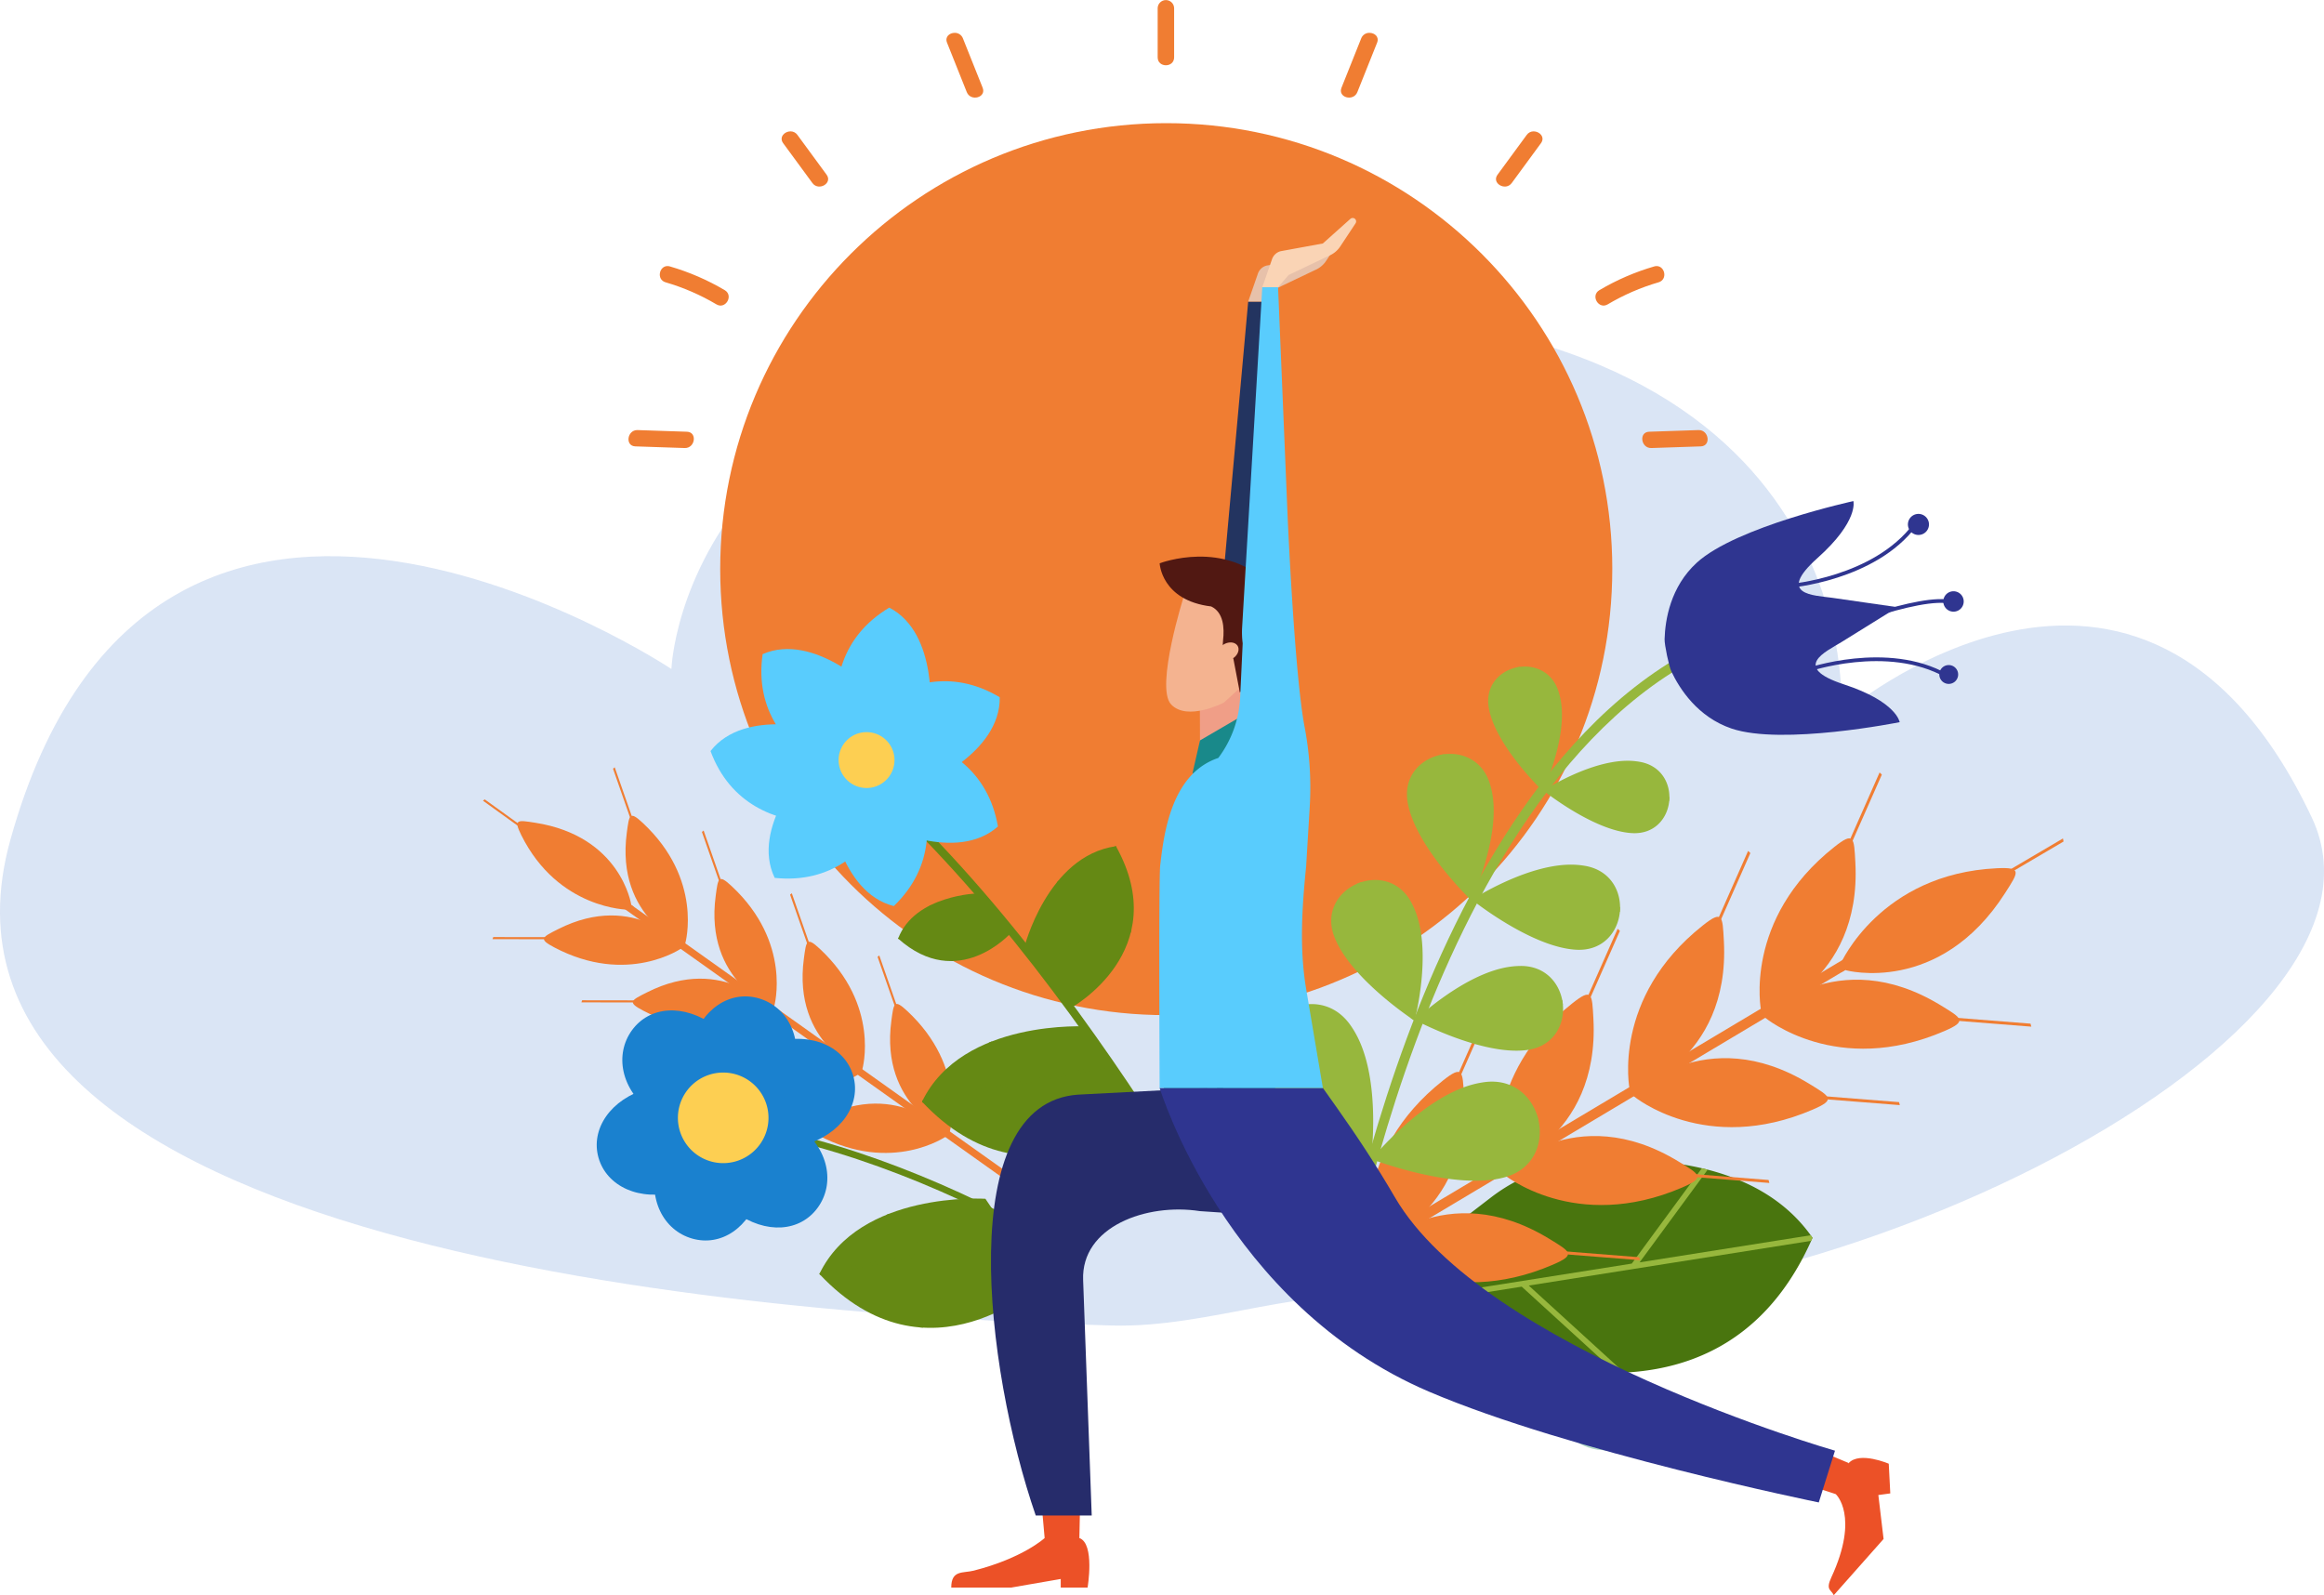 <svg id="Gruppe_155" data-name="Gruppe 155" xmlns="http://www.w3.org/2000/svg" xmlns:xlink="http://www.w3.org/1999/xlink" width="1015.486" height="697.11" viewBox="0 0 1015.486 697.11">
  <defs>
    <clipPath id="clip-path">
      <rect id="Rechteck_86" data-name="Rechteck 86" width="1015.486" height="697.11" fill="none"/>
    </clipPath>
    <clipPath id="clip-path-3">
      <rect id="Rechteck_52" data-name="Rechteck 52" width="1015.486" height="443.805" fill="none"/>
    </clipPath>
    <clipPath id="clip-path-4">
      <path id="Pfad_470" data-name="Pfad 470" d="M1335.02,1180.563l24.742,36.626s-49.718,46.921-97.289-3.762c14.673-30.481,55.642-32.958,68.578-32.958,2.512,0,3.969.094,3.969.094" transform="translate(-1262.472 -1180.469)" fill="none"/>
    </clipPath>
    <clipPath id="clip-path-5">
      <path id="Pfad_471" data-name="Pfad 471" d="M1090.692,316.2c0,107.639-87.259,194.9-194.9,194.9S700.9,423.842,700.9,316.2s87.259-194.9,194.9-194.9,194.9,87.259,194.9,194.9" transform="translate(-700.895 -121.304)" fill="none"/>
    </clipPath>
    <radialGradient id="radial-gradient" cx="0.5" cy="0.5" r="0.5" gradientTransform="translate(1 3.301) rotate(180)" gradientUnits="objectBoundingBox">
      <stop offset="0" stop-color="#ff4a6d"/>
      <stop offset="0.402" stop-color="#f95d57"/>
      <stop offset="0.674" stop-color="#f56a48"/>
      <stop offset="0.999" stop-color="#f07d32"/>
      <stop offset="1" stop-color="#f07d32"/>
    </radialGradient>
    <clipPath id="clip-path-6">
      <path id="Pfad_472" data-name="Pfad 472" d="M677.205,269.148a96.31,96.31,0,0,0-22.226,9.644c-3.993,2.362-7.615-3.853-3.63-6.211a104.149,104.149,0,0,1,23.944-10.368,3.83,3.83,0,0,1,1.076-.161c3.653,0,4.9,5.911.835,7.1" transform="translate(-649.621 -262.051)" fill="none"/>
    </clipPath>
    <radialGradient id="radial-gradient-2" cx="0.511" cy="0.452" r="0.642" gradientTransform="translate(4.704 60.81) rotate(180) scale(0.563 1)" xlink:href="#radial-gradient"/>
    <clipPath id="clip-path-7">
      <path id="Pfad_473" data-name="Pfad 473" d="M789.258,134.547l-12.764,17.4c-2.71,3.693-8.954.109-6.211-3.63l12.764-17.4a3.662,3.662,0,0,1,3.021-1.552c2.6,0,5.119,2.553,3.19,5.182" transform="translate(-769.602 -129.365)" fill="none"/>
    </clipPath>
    <radialGradient id="radial-gradient-3" cx="0.517" cy="0.459" r="0.425" gradientTransform="translate(-0.559 48.698) rotate(180) scale(1.111 1)" xlink:href="#radial-gradient"/>
    <clipPath id="clip-path-8">
      <path id="Pfad_474" data-name="Pfad 474" d="M947.722,36.661q-4.311,10.791-8.622,21.582c-1.7,4.246-8.656,2.394-6.936-1.912l8.622-21.582a3.765,3.765,0,0,1,3.611-2.4c2.227,0,4.366,1.707,3.325,4.314" transform="translate(-931.893 -32.347)" fill="none"/>
    </clipPath>
    <radialGradient id="radial-gradient-4" cx="0.519" cy="0.469" r="0.382" gradientTransform="translate(-13.48 45.302) rotate(180) scale(1.645 1)" xlink:href="#radial-gradient"/>
    <clipPath id="clip-path-9">
      <path id="Pfad_475" data-name="Pfad 475" d="M1575.474,262.211a104.152,104.152,0,0,1,23.944,10.369c3.981,2.355.367,8.576-3.63,6.211a96.307,96.307,0,0,0-22.226-9.644c-4.058-1.183-2.822-7.1.833-7.1a3.837,3.837,0,0,1,1.079.162" transform="translate(-1571.035 -262.049)" fill="none"/>
    </clipPath>
    <radialGradient id="radial-gradient-5" cx="0.489" cy="0.452" r="0.642" gradientTransform="translate(9.932 60.802) rotate(180) scale(0.564 1)" xlink:href="#radial-gradient"/>
    <clipPath id="clip-path-10">
      <path id="Pfad_476" data-name="Pfad 476" d="M1479.976,130.915l12.764,17.4c2.741,3.736-3.5,7.328-6.211,3.63l-12.763-17.4c-1.927-2.627.585-5.183,3.19-5.183a3.662,3.662,0,0,1,3.02,1.553" transform="translate(-1473.084 -129.362)" fill="none"/>
    </clipPath>
    <radialGradient id="radial-gradient-6" cx="0.483" cy="0.459" r="0.425" gradientTransform="translate(-2.11 48.688) rotate(180) scale(1.111 1)" xlink:href="#radial-gradient"/>
    <clipPath id="clip-path-11">
      <path id="Pfad_477" data-name="Pfad 477" d="M1609.359,423.584l21.564.722c4.631.155,3.6,7.28-.986,7.126l-21.565-.723c-4.581-.153-3.619-7.128.84-7.128l.146,0" transform="translate(-1605.369 -423.581)" fill="none"/>
    </clipPath>
    <radialGradient id="radial-gradient-7" cy="0.491" r="1.31" gradientTransform="translate(17.736 127.213) rotate(180) scale(0.252 1)" xlink:href="#radial-gradient"/>
    <clipPath id="clip-path-12">
      <path id="Pfad_478" data-name="Pfad 478" d="M632.565,430.709,611,431.432c-4.583.154-5.617-6.971-.986-7.126l21.565-.722.146,0c4.459,0,5.422,6.975.84,7.128" transform="translate(-607.011 -423.581)" fill="none"/>
    </clipPath>
    <radialGradient id="radial-gradient-8" cy="0.491" r="1.306" gradientTransform="translate(7.305 127.213) rotate(180) scale(0.252 1)" xlink:href="#radial-gradient"/>
    <clipPath id="clip-path-13">
      <path id="Pfad_479" data-name="Pfad 479" d="M1327.55,34.748l8.622,21.582c1.718,4.3-5.237,6.165-6.936,1.912l-8.621-21.582c-1.04-2.6,1.1-4.315,3.328-4.315a3.762,3.762,0,0,1,3.608,2.4" transform="translate(-1320.344 -32.345)" fill="none"/>
    </clipPath>
    <radialGradient id="radial-gradient-9" cx="0.481" cy="0.469" r="0.382" gradientTransform="translate(-19.681 45.29) rotate(180) scale(1.646 1)" xlink:href="#radial-gradient"/>
    <clipPath id="clip-path-14">
      <path id="Pfad_480" data-name="Pfad 480" d="M1139.574,3.476V25.054c0,4.628-7.193,4.636-7.193,0V3.476a3.6,3.6,0,0,1,7.193,0" transform="translate(-1132.381 -0.002)" fill="none"/>
    </clipPath>
    <radialGradient id="radial-gradient-10" cy="0.48" r="0.35" gradientTransform="translate(-217.455 46.962) rotate(180) scale(4.127 1)" xlink:href="#radial-gradient"/>
    <clipPath id="clip-path-16">
      <path id="Pfad_521" data-name="Pfad 521" d="M1233.951,1010.887l24.741,36.626s-49.718,46.921-97.289-3.762c14.671-30.479,55.638-32.958,68.577-32.958,2.513,0,3.97.094,3.97.094" transform="translate(-1161.404 -1010.793)" fill="none"/>
    </clipPath>
    <clipPath id="clip-path-18">
      <path id="Pfad_524" data-name="Pfad 524" d="M1192.683,904.019l-20.6-26.1s10.04-40.247,40.133-44.487c25.455,45.677-19.535,70.59-19.535,70.59" transform="translate(-1172.085 -833.429)" fill="none"/>
    </clipPath>
    <clipPath id="clip-path-20">
      <path id="Pfad_527" data-name="Pfad 527" d="M1342.472,897.2s-22.993,25.856-49.22,2.4c7.225-19.128,35.126-19.778,35.126-19.778Z" transform="translate(-1293.252 -879.828)" fill="none"/>
    </clipPath>
    <clipPath id="clip-path-22">
      <path id="Pfad_530" data-name="Pfad 530" d="M1037.392,1075.593l-25.177-36.328s16.637-52.569,56.912-55.716c30.007,62.7-31.736,92.044-31.736,92.044" transform="translate(-1012.216 -983.549)" fill="none"/>
    </clipPath>
    <clipPath id="clip-path-24">
      <path id="Pfad_549" data-name="Pfad 549" d="M781.262,667.55a30.975,30.975,0,0,1,.8,3.107c3.394,16.948-7.742,40.217-7.742,40.217S754.137,691.6,750.853,675.2q-.049-.246-.094-.493c-2.037-11.275,6.885-18.2,15.751-18.2a14.979,14.979,0,0,1,14.753,11.042" transform="translate(-750.466 -656.508)" fill="none"/>
    </clipPath>
    <clipPath id="clip-path-26">
      <path id="Pfad_551" data-name="Pfad 551" d="M683.485,749.357a30.9,30.9,0,0,1,3.184.38c19.2,3.279,16.368,32.092-3.084,31.18-.167-.008-.335-.018-.5-.028-16.69-1.1-38.449-18.57-38.449-18.57s19.961-13.028,36.828-13.027c.679,0,1.355.021,2.023.065" transform="translate(-644.634 -749.292)" fill="none"/>
    </clipPath>
    <clipPath id="clip-path-28">
      <path id="Pfad_553" data-name="Pfad 553" d="M853.885,755.475a36.545,36.545,0,0,1,.935,3.653c3.991,19.93-9.1,47.293-9.1,47.293s-23.729-22.664-27.591-41.951c-.039-.193-.075-.386-.111-.58-2.4-13.259,8.1-21.4,18.522-21.4,7.293,0,14.554,3.983,17.349,12.985" transform="translate(-817.669 -742.49)" fill="none"/>
    </clipPath>
    <clipPath id="clip-path-30">
      <path id="Pfad_555" data-name="Pfad 555" d="M738.9,851.675a36.59,36.59,0,0,1,3.745.447c22.573,3.857,19.248,37.739-3.627,36.666-.2-.01-.393-.02-.589-.033-19.627-1.294-45.214-21.837-45.214-21.837S716.69,851.6,736.523,851.6c.8,0,1.594.025,2.378.076" transform="translate(-693.216 -851.599)" fill="none"/>
    </clipPath>
    <clipPath id="clip-path-32">
      <path id="Pfad_557" data-name="Pfad 557" d="M922.672,876.6a36.338,36.338,0,0,1,1.592,3.419c7.6,18.853-.232,48.16-.232,48.16s-27.5-17.9-34.851-36.146c-.073-.183-.145-.366-.215-.55-5.352-14.045,6.229-24.784,17.848-24.785,6.084,0,12.178,2.944,15.857,9.9" transform="translate(-887.623 -866.702)" fill="none"/>
    </clipPath>
    <clipPath id="clip-path-34">
      <path id="Pfad_559" data-name="Pfad 559" d="M798.4,988.084q-.292.041-.585.076c-19.529,2.346-48.464-13.13-48.464-13.13s21.914-20.977,42.094-23.4a36.37,36.37,0,0,1,3.763-.251c.124,0,.247,0,.37,0,22.557,0,25.38,33.565,2.822,36.709" transform="translate(-749.348 -951.375)" fill="none"/>
    </clipPath>
    <clipPath id="clip-path-36">
      <path id="Pfad_561" data-name="Pfad 561" d="M975.507,998.165a42,42,0,0,1,2.313,3.687c11.4,20.506,6.624,55.193,6.624,55.193s-34.058-16.571-45.086-36.415q-.165-.3-.325-.6c-8.673-16.326,5.215-31.1,19.533-31.105,6.154,0,12.386,2.729,16.942,9.238" transform="translate(-936.348 -988.927)" fill="none"/>
    </clipPath>
    <clipPath id="clip-path-38">
      <path id="Pfad_563" data-name="Pfad 563" d="M830.335,1107.132q-.329.088-.659.171c-22.032,5.48-57.386-8.106-57.386-8.106s22.1-27.16,44.864-32.823a42.173,42.173,0,0,1,4.273-.826,24.762,24.762,0,0,1,3.477-.25c23.377,0,29.786,35.283,5.43,41.834" transform="translate(-772.29 -1065.298)" fill="none"/>
    </clipPath>
  </defs>
  <g id="Gruppe_154" data-name="Gruppe 154" clip-path="url(#clip-path)">
    <g id="Gruppe_81" data-name="Gruppe 81" transform="translate(0 0)">
      <g id="Gruppe_80" data-name="Gruppe 80" clip-path="url(#clip-path)">
        <g id="Gruppe_79" data-name="Gruppe 79" transform="translate(0 135.503)" opacity="0.2">
          <g id="Gruppe_78" data-name="Gruppe 78">
            <g id="Gruppe_77" data-name="Gruppe 77" clip-path="url(#clip-path-3)">
              <path id="Pfad_465" data-name="Pfad 465" d="M4.53,536.923C-45.4,716.268,330.5,744.917,485.941,749.147c43.1,1.169,86.258-18.885,129.329-11.815,157.646,25.873,442.745-109.006,394.867-210.208-74.52-157.518-205.616-44.862-205.616-44.862s14.366-171.641-234.139-176.73c-271.761-5.565-277,156.722-277,156.722S67.246,311.619,4.53,536.923" transform="translate(0 -305.392)" fill="#467bcc"/>
            </g>
          </g>
        </g>
        <path id="Pfad_466" data-name="Pfad 466" d="M599.7,1143.223c29.175-2.595,77.078-.859,100.615,33.22C649.69,1292.391,503.7,1201.9,503.7,1201.9l56.146-43.114a76.589,76.589,0,0,1,39.859-15.563" transform="translate(91.674 -635.514)" fill="#49750e"/>
        <path id="Pfad_467" data-name="Pfad 467" d="M678.969,1181.011c-.2.447-.4.883-.594,1.325l-123.4,19.542,50.239,45.837q-1.364.416-2.734.8l-50.582-46.15L503.7,1210l2.452-2.854,93.84-14.861,30.611-41.67q1.282.3,2.558.629l-29.751,40.5L678.17,1179.9c.266.369.539.728.8,1.1Z" transform="translate(113.023 -640.08)" fill="#97b73d"/>
        <path id="Pfad_468" data-name="Pfad 468" d="M1335.021,1180.563s-55.026-3.535-72.548,32.865c47.572,50.682,97.289,3.762,97.289,3.762Z" transform="translate(-904.442 -656.689)" fill="#658914"/>
      </g>
    </g>
    <g id="Gruppe_83" data-name="Gruppe 83" transform="translate(358.031 523.78)">
      <g id="Gruppe_82" data-name="Gruppe 82" clip-path="url(#clip-path-4)">
        <path id="Pfad_469" data-name="Pfad 469" d="M1335.329,1245.579l-1.3-.173,20.722-35.487-64.2,12.236-.226-1.189,45.544-8.68-16.832-17.109,1.611-.089,16.651,16.925,36.967-7.045,1.1,1.021-19.039,3.629Z" transform="translate(-1290.434 -1188.602)" fill="#658914"/>
      </g>
    </g>
    <g id="Gruppe_85" data-name="Gruppe 85" transform="translate(314.698 53.823)">
      <g id="Gruppe_84" data-name="Gruppe 84" clip-path="url(#clip-path-5)">
        <rect id="Rechteck_54" data-name="Rechteck 54" width="389.797" height="389.797" transform="translate(0 0)" fill="url(#radial-gradient)"/>
      </g>
    </g>
    <g id="Gruppe_87" data-name="Gruppe 87" transform="translate(697.133 116.273)">
      <g id="Gruppe_86" data-name="Gruppe 86" clip-path="url(#clip-path-6)">
        <rect id="Rechteck_55" data-name="Rechteck 55" width="33.906" height="19.103" transform="translate(-2.256 -0.001)" fill="url(#radial-gradient-2)"/>
      </g>
    </g>
    <g id="Gruppe_89" data-name="Gruppe 89" transform="translate(653.672 57.4)">
      <g id="Gruppe_88" data-name="Gruppe 88" clip-path="url(#clip-path-7)">
        <rect id="Rechteck_56" data-name="Rechteck 56" width="23.647" height="26.273" transform="translate(-2.062 0)" fill="url(#radial-gradient-3)"/>
      </g>
    </g>
    <g id="Gruppe_91" data-name="Gruppe 91" transform="translate(585.9 14.353)">
      <g id="Gruppe_90" data-name="Gruppe 90" clip-path="url(#clip-path-8)">
        <rect id="Rechteck_57" data-name="Rechteck 57" width="18.319" height="30.142" transform="translate(-1.449 0)" fill="url(#radial-gradient-4)"/>
      </g>
    </g>
    <g id="Gruppe_93" data-name="Gruppe 93" transform="translate(288.299 116.273)">
      <g id="Gruppe_92" data-name="Gruppe 92" clip-path="url(#clip-path-9)">
        <rect id="Rechteck_58" data-name="Rechteck 58" width="33.895" height="19.106" transform="translate(-1.531 0)" fill="url(#radial-gradient-5)"/>
      </g>
    </g>
    <g id="Gruppe_95" data-name="Gruppe 95" transform="translate(341.535 57.399)">
      <g id="Gruppe_94" data-name="Gruppe 94" clip-path="url(#clip-path-10)">
        <rect id="Rechteck_59" data-name="Rechteck 59" width="23.642" height="26.278" transform="translate(-1.246 0)" fill="url(#radial-gradient-6)"/>
      </g>
    </g>
    <g id="Gruppe_97" data-name="Gruppe 97" transform="translate(274.618 187.945)">
      <g id="Gruppe_96" data-name="Gruppe 96" clip-path="url(#clip-path-11)">
        <rect id="Rechteck_60" data-name="Rechteck 60" width="31.763" height="8.005" transform="translate(-1.578 0)" fill="url(#radial-gradient-7)"/>
      </g>
    </g>
    <g id="Gruppe_99" data-name="Gruppe 99" transform="translate(717.594 187.945)">
      <g id="Gruppe_98" data-name="Gruppe 98" clip-path="url(#clip-path-12)">
        <rect id="Rechteck_61" data-name="Rechteck 61" width="31.764" height="8.005" transform="translate(-1.627 0)" fill="url(#radial-gradient-8)"/>
      </g>
    </g>
    <g id="Gruppe_101" data-name="Gruppe 101" transform="translate(413.544 14.352)">
      <g id="Gruppe_100" data-name="Gruppe 100" clip-path="url(#clip-path-13)">
        <rect id="Rechteck_62" data-name="Rechteck 62" width="18.315" height="30.15" transform="translate(-0.77 0)" fill="url(#radial-gradient-9)"/>
      </g>
    </g>
    <g id="Gruppe_103" data-name="Gruppe 103" transform="translate(505.85 0.001)">
      <g id="Gruppe_102" data-name="Gruppe 102" clip-path="url(#clip-path-14)">
        <rect id="Rechteck_63" data-name="Rechteck 63" width="7.193" height="29.688" transform="translate(0 0)" fill="url(#radial-gradient-10)"/>
      </g>
    </g>
    <g id="Gruppe_105" data-name="Gruppe 105" transform="translate(0 0)">
      <g id="Gruppe_104" data-name="Gruppe 104" clip-path="url(#clip-path)">
        <path id="Pfad_481" data-name="Pfad 481" d="M707.757,1398.916s-3-7.309-15.991-11.295-23.5,4.331-23.5,4.331,6.711,11.341,18.65,12.914c14.184,1.868,20.837-5.95,20.837-5.95" transform="translate(11.214 -771.325)" fill="#b0d8c6"/>
        <path id="Pfad_482" data-name="Pfad 482" d="M1549.848,921.393s7.941-27.807-18.652-52.576c-5.742-5.348-5.864-3.5-6.91,4.276-5.051,37.548,25.441,49.263,25.441,49.263Z" transform="translate(-1211.555 -481.622)" fill="#f07d32"/>
        <path id="Pfad_483" data-name="Pfad 483" d="M1563.33,893.768l-.756.6-26.44-75.759.756-.6Z" transform="translate(-1229.434 -455.054)" fill="#f07d32"/>
        <path id="Pfad_484" data-name="Pfad 484" d="M1587.994,978.18s-23.662,16.625-55.786-.37c-6.936-3.669-5.23-4.391,1.773-7.93,33.813-17.09,54.883,7.87,54.883,7.87Z" transform="translate(-1251.265 -536.211)" fill="#f07d32"/>
        <path id="Pfad_485" data-name="Pfad 485" d="M1614.773,986.212l.318-.911-80.24-.121-.318.911Z" transform="translate(-1280.484 -548.051)" fill="#f07d32"/>
        <path id="Pfad_486" data-name="Pfad 486" d="M1463,983.165s7.941-27.807-18.652-52.576c-5.742-5.348-5.864-3.5-6.91,4.276-5.051,37.548,25.441,49.263,25.441,49.263Z" transform="translate(-1086.175 -515.985)" fill="#f07d32"/>
        <path id="Pfad_487" data-name="Pfad 487" d="M1476.484,955.541l-.756.6-26.44-75.76.756-.6Z" transform="translate(-1104.055 -489.418)" fill="#f07d32"/>
        <path id="Pfad_488" data-name="Pfad 488" d="M1501.148,1039.952s-23.662,16.625-55.786-.37c-6.936-3.67-5.23-4.391,1.773-7.93,33.813-17.09,54.883,7.87,54.883,7.87Z" transform="translate(-1125.885 -570.575)" fill="#f07d32"/>
        <path id="Pfad_489" data-name="Pfad 489" d="M1527.926,1047.984l.318-.911-80.241-.121-.318.911Z" transform="translate(-1155.103 -582.414)" fill="#f07d32"/>
        <path id="Pfad_490" data-name="Pfad 490" d="M1376.857,1044.439s7.941-27.807-18.652-52.576c-5.742-5.348-5.864-3.5-6.91,4.276-5.051,37.548,25.44,49.263,25.44,49.263Z" transform="translate(-961.807 -550.072)" fill="#f07d32"/>
        <path id="Pfad_491" data-name="Pfad 491" d="M1390.339,1016.815l-.756.6-26.44-75.76.757-.6Z" transform="translate(-979.686 -523.505)" fill="#f07d32"/>
        <path id="Pfad_492" data-name="Pfad 492" d="M1415,1101.226s-23.662,16.625-55.786-.37c-6.936-3.669-5.23-4.391,1.773-7.93,33.813-17.09,54.883,7.87,54.883,7.87Z" transform="translate(-1001.517 -604.661)" fill="#f07d32"/>
        <path id="Pfad_493" data-name="Pfad 493" d="M1441.781,1109.259l.318-.911-80.24-.121-.318.911Z" transform="translate(-1030.736 -616.501)" fill="#f07d32"/>
        <path id="Pfad_494" data-name="Pfad 494" d="M1637.378,859.134s7.941-27.807-18.652-52.576c-5.742-5.348-5.864-3.5-6.91,4.276-5.051,37.548,25.441,49.263,25.441,49.263Z" transform="translate(-1337.922 -446.988)" fill="#f07d32"/>
        <path id="Pfad_495" data-name="Pfad 495" d="M1650.859,831.509l-.756.6-26.44-75.76.757-.6Z" transform="translate(-1355.801 -420.42)" fill="#f07d32"/>
        <path id="Pfad_496" data-name="Pfad 496" d="M1675.523,915.921s-23.663,16.624-55.786-.371c-6.936-3.669-5.23-4.391,1.772-7.93,33.813-17.09,54.883,7.87,54.883,7.87Z" transform="translate(-1377.631 -501.577)" fill="#f07d32"/>
        <path id="Pfad_497" data-name="Pfad 497" d="M1702.3,923.953l.318-.911-80.24-.121-.318.911Z" transform="translate(-1406.851 -513.417)" fill="#f07d32"/>
        <rect id="Rechteck_64" data-name="Rechteck 64" width="251.699" height="3.136" transform="translate(469.513 537.049) rotate(-144.579)" fill="#f07d32"/>
        <path id="Pfad_498" data-name="Pfad 498" d="M1715.459,847.436s-30.491-.039-46.664-32.583c-3.492-7.027-1.687-6.617,6.066-5.407,37.432,5.849,41.944,35.654,41.944,35.654Z" transform="translate(-1441.017 -449.902)" fill="#f07d32"/>
        <path id="Pfad_499" data-name="Pfad 499" d="M1729.633,834.817l.79-.555-65.1-46.914-.79.555Z" transform="translate(-1453.501 -437.998)" fill="#f07d32"/>
        <path id="Pfad_500" data-name="Pfad 500" d="M489.75,1058.916s31.244,25.924,78.107,5.753c10.118-4.355,7.813-5.556-1.589-11.3-45.4-27.717-77.687,4.844-77.687,4.844Z" transform="translate(224.245 -579.768)" fill="#f07d32"/>
        <path id="Pfad_501" data-name="Pfad 501" d="M418.066,1066.847l-.343-1.311,112.3,8.852.343,1.311Z" transform="translate(299.773 -592.752)" fill="#f07d32"/>
        <path id="Pfad_502" data-name="Pfad 502" d="M591.354,978.214s-7.987-39.805,32.013-71.478c8.636-6.838,8.6-4.239,9.189,6.761,2.847,53.112-41.139,66.078-41.139,66.078Z" transform="translate(120.7 -502.317)" fill="#f07d32"/>
        <path id="Pfad_503" data-name="Pfad 503" d="M564.907,941.141l.991.924L611.414,839.02l-.991-.924Z" transform="translate(153.42 -466.229)" fill="#f07d32"/>
        <path id="Pfad_504" data-name="Pfad 504" d="M618.225,1135.6s31.244,25.924,78.108,5.753c10.118-4.355,7.813-5.556-1.589-11.3-45.4-27.717-77.687,4.844-77.687,4.844Z" transform="translate(38.764 -622.425)" fill="#f07d32"/>
        <path id="Pfad_505" data-name="Pfad 505" d="M546.541,1143.527l-.343-1.311,112.3,8.851.343,1.311Z" transform="translate(114.293 -635.409)" fill="#f07d32"/>
        <path id="Pfad_506" data-name="Pfad 506" d="M719.829,1054.894s-7.986-39.806,32.012-71.478c8.636-6.838,8.6-4.239,9.189,6.761,2.847,53.112-41.14,66.078-41.14,66.078Z" transform="translate(-64.78 -544.974)" fill="#f07d32"/>
        <path id="Pfad_507" data-name="Pfad 507" d="M693.382,1017.821l.991.924L739.889,915.7l-.991-.924Z" transform="translate(-32.06 -508.886)" fill="#f07d32"/>
        <path id="Pfad_508" data-name="Pfad 508" d="M745.665,1211.659s31.244,25.924,78.107,5.753c10.118-4.355,7.813-5.556-1.589-11.3-45.4-27.717-77.687,4.844-77.687,4.844Z" transform="translate(-145.221 -664.738)" fill="#f07d32"/>
        <path id="Pfad_509" data-name="Pfad 509" d="M673.981,1219.589l-.343-1.311,112.3,8.852.342,1.311Z" transform="translate(-69.693 -677.722)" fill="#f07d32"/>
        <path id="Pfad_510" data-name="Pfad 510" d="M847.269,1130.956s-7.987-39.806,32.012-71.478c8.636-6.838,8.6-4.239,9.189,6.761,2.847,53.112-41.14,66.078-41.14,66.078Z" transform="translate(-248.765 -587.287)" fill="#f07d32"/>
        <path id="Pfad_511" data-name="Pfad 511" d="M820.821,1093.884l.991.924,45.516-103.045-.992-.924Z" transform="translate(-216.045 -551.199)" fill="#f07d32"/>
        <path id="Pfad_512" data-name="Pfad 512" d="M360.263,981.632s31.244,25.924,78.107,5.753c10.118-4.355,7.813-5.556-1.589-11.3-45.4-27.717-77.687,4.844-77.687,4.844Z" transform="translate(411.186 -536.775)" fill="#f07d32"/>
        <path id="Pfad_513" data-name="Pfad 513" d="M288.579,989.563l-.343-1.311,112.3,8.852.343,1.311Z" transform="translate(486.714 -549.76)" fill="#f07d32"/>
        <path id="Pfad_514" data-name="Pfad 514" d="M461.867,900.93s-7.987-39.805,32.012-71.478c8.636-6.838,8.6-4.239,9.189,6.761,2.847,53.112-41.139,66.078-41.139,66.078Z" transform="translate(307.642 -459.325)" fill="#f07d32"/>
        <path id="Pfad_515" data-name="Pfad 515" d="M435.418,863.857l.991.923,45.517-103.044-.992-.924Z" transform="translate(340.362 -423.236)" fill="#f07d32"/>
        <path id="Pfad_516" data-name="Pfad 516" d="M439.484,1064.465,668.442,927.812l2.257,3.78-228.83,136.576a24.492,24.492,0,0,0-2.385-3.7" transform="translate(149.786 -516.137)" fill="#f07d32"/>
        <path id="Pfad_517" data-name="Pfad 517" d="M303.658,896.593s17.286-39.161,68.251-41.546c11-.515,9.457,1.574,3.518,10.852-28.676,44.8-69.529,33.744-69.529,33.744Z" transform="translate(500.709 -475.618)" fill="#f07d32"/>
        <path id="Pfad_518" data-name="Pfad 518" d="M256.483,882.946l.266,1.328,97.087-57.131-.266-1.329Z" transform="translate(547.847 -459.397)" fill="#f07d32"/>
        <path id="Pfad_519" data-name="Pfad 519" d="M1233.951,1010.887s-55.026-3.535-72.547,32.864c47.571,50.682,97.289,3.762,97.289,3.762Z" transform="translate(-758.528 -562.299)" fill="#658914"/>
      </g>
    </g>
    <g id="Gruppe_107" data-name="Gruppe 107" transform="translate(402.877 448.494)">
      <g id="Gruppe_106" data-name="Gruppe 106" clip-path="url(#clip-path-16)">
        <path id="Pfad_520" data-name="Pfad 520" d="M1234.261,1075.9l-1.3-.173,20.722-35.488-64.2,12.236-.226-1.188,45.544-8.68-16.832-17.109,1.611-.089,16.651,16.926,36.967-7.045,1.1,1.021-19.039,3.629Z" transform="translate(-1189.366 -1018.925)" fill="#658914"/>
      </g>
    </g>
    <g id="Gruppe_109" data-name="Gruppe 109" transform="translate(0 0)">
      <g id="Gruppe_108" data-name="Gruppe 108" clip-path="url(#clip-path)">
        <path id="Pfad_522" data-name="Pfad 522" d="M1172.086,877.917s10.04-40.247,40.133-44.487c25.455,45.677-19.535,70.59-19.535,70.59Z" transform="translate(-724.594 -463.633)" fill="#658914"/>
      </g>
    </g>
    <g id="Gruppe_111" data-name="Gruppe 111" transform="translate(447.492 369.797)">
      <g id="Gruppe_110" data-name="Gruppe 110" clip-path="url(#clip-path-18)">
        <path id="Pfad_523" data-name="Pfad 523" d="M1211.6,870.825l.173-.972-30.17,6.743,23.441-43.221-.8-.433L1187.618,863.6l-8.417-15.973-.432,1.134,8.326,15.8-13.5,24.886.479,1.025,6.951-12.816Z" transform="translate(-1164.513 -833.158)" fill="#658914"/>
      </g>
    </g>
    <g id="Gruppe_113" data-name="Gruppe 113" transform="translate(0 0)">
      <g id="Gruppe_112" data-name="Gruppe 112" clip-path="url(#clip-path)">
        <path id="Pfad_525" data-name="Pfad 525" d="M1328.379,879.828s-27.9.65-35.126,19.778c26.227,23.451,49.22-2.4,49.22-2.4Z" transform="translate(-900.81 -489.444)" fill="#658914"/>
      </g>
    </g>
    <g id="Gruppe_115" data-name="Gruppe 115" transform="translate(392.443 390.384)">
      <g id="Gruppe_114" data-name="Gruppe 114" clip-path="url(#clip-path-20)">
        <path id="Pfad_526" data-name="Pfad 526" d="M1333,916.119l-.663-.03,8.879-18.809-31.831,9.009-.166-.589,22.58-6.39-9.243-7.882.808-.116,9.144,7.8,18.327-5.187.6.466L1342,897.059Z" transform="translate(-1309.303 -886.216)" fill="#658914"/>
      </g>
    </g>
    <g id="Gruppe_117" data-name="Gruppe 117" transform="translate(0 0)">
      <g id="Gruppe_116" data-name="Gruppe 116" clip-path="url(#clip-path)">
        <path id="Pfad_528" data-name="Pfad 528" d="M1012.216,1039.264s16.637-52.57,56.912-55.716c30.007,62.7-31.736,92.045-31.736,92.045Z" transform="translate(-510.993 -547.143)" fill="#258a8c"/>
      </g>
    </g>
    <g id="Gruppe_119" data-name="Gruppe 119" transform="translate(501.222 436.406)">
      <g id="Gruppe_118" data-name="Gruppe 118" clip-path="url(#clip-path-22)">
        <path id="Pfad_529" data-name="Pfad 529" d="M1063.988,1033.694l-41.125,6.546-4.98,7.961c-.544.1-1.088.2-1.629.323l15.736-25.156-9.744-21.651.666-1.469,9.85,21.886,24.588-39.307,1.025.642-34.662,55.411,40.583-6.459Z" transform="translate(-1000.951 -983.147)" fill="#00676a"/>
      </g>
    </g>
    <g id="Gruppe_121" data-name="Gruppe 121" transform="translate(0 0)">
      <g id="Gruppe_120" data-name="Gruppe 120" clip-path="url(#clip-path)">
        <path id="Pfad_531" data-name="Pfad 531" d="M1136.6,768.636c51.69,46.162,98.01,111.32,129.862,161.837q-1.76.514-3.492,1.122c-31.7-50.192-77.59-114.624-128.741-160.305Z" transform="translate(-754.234 -427.588)" fill="#658914"/>
        <path id="Pfad_532" data-name="Pfad 532" d="M1462.635,716.139s-34.9-10.411-49.9,8.909c17.4,46.817,78.183,27.987,78.183,27.987Z" transform="translate(-1102.269 -396.827)" fill="#59ccfd"/>
        <path id="Pfad_533" data-name="Pfad 533" d="M1461.44,657.419s-25.722-25.783-48.117-15.946c-7.009,49.453,55.4,61.861,55.4,61.861Z" transform="translate(-1080.092 -355.603)" fill="#59ccfd"/>
        <path id="Pfad_534" data-name="Pfad 534" d="M1413.179,645.908s3.894-36.211-17.83-47.451c-42.875,25.623-13.309,81.968-13.309,81.968Z" transform="translate(-1006.774 -332.919)" fill="#59ccfd"/>
        <path id="Pfad_535" data-name="Pfad 535" d="M1349.274,716.147s33.726-13.746,33.318-38.2c-42.892-25.594-78.476,27.157-78.476,27.157Z" transform="translate(-945.753 -373.24)" fill="#59ccfd"/>
        <path id="Pfad_536" data-name="Pfad 536" d="M1326.946,760.679s32.4,16.634,50.689.392c-8.524-49.214-71.727-41.847-71.727-41.847Z" transform="translate(-941.587 -399.883)" fill="#59ccfd"/>
        <path id="Pfad_537" data-name="Pfad 537" d="M1375.514,746.408s4.461,36.146,28.174,42.139c35.908-34.719-5.72-82.844-5.72-82.844Z" transform="translate(-1013.125 -392.579)" fill="#59ccfd"/>
        <path id="Pfad_538" data-name="Pfad 538" d="M1407.8,743.706s-24.821,26.651-14.169,48.67c49.677,5.189,59.785-57.634,59.785-57.634Z" transform="translate(-1055.118 -408.733)" fill="#59ccfd"/>
        <path id="Pfad_539" data-name="Pfad 539" d="M1427.455,723.652a12.208,12.208,0,1,1-17.13,2.155,12.207,12.207,0,0,1,17.13-2.155" transform="translate(-1041.32 -401.137)" fill="#fdcf52"/>
        <path id="Pfad_540" data-name="Pfad 540" d="M1396.042,1158.987c-39.074-22.074-89.748-44.726-142.538-52.142l.4-2.877c52.558,7.384,103,29.734,142.133,51.7Z" transform="translate(-936.743 -614.132)" fill="#658914"/>
        <path id="Pfad_541" data-name="Pfad 541" d="M1589.214,1069.939c16.587-4.694,32.886,1.577,36.4,14.008s-7.078,26.312-23.666,31.006-30.953-2.274-34.471-14.7,5.145-25.616,21.733-30.31" transform="translate(-1305.961 -594.335)" fill="#1a81cf"/>
        <path id="Pfad_542" data-name="Pfad 542" d="M1591.149,1002.053c13.933,10.151,19.062,26.844,11.455,37.286s-25.068,10.676-39,.526-16.433-25.608-8.826-36.049,22.44-11.913,36.373-1.762" transform="translate(-1278.625 -553.605)" fill="#1a81cf"/>
        <path id="Pfad_543" data-name="Pfad 543" d="M1483.711,1069.656c-16.588,4.694-32.886-1.577-36.4-14.008s7.078-26.312,23.666-31.006,30.953,2.274,34.471,14.7-5.145,25.615-21.733,30.309" transform="translate(-1132.612 -569.184)" fill="#1a81cf"/>
        <path id="Pfad_544" data-name="Pfad 544" d="M1550.7,1016.04c-4.765,16.568-18.691,27.1-31.106,23.534s-18.617-19.895-13.853-36.462,17.455-24.475,29.87-20.9,19.853,17.266,15.089,33.833" transform="translate(-1204.066 -545.927)" fill="#1a81cf"/>
        <path id="Pfad_545" data-name="Pfad 545" d="M1582.56,1126.17c-4.765,16.567-17.455,24.474-29.87,20.9s-19.854-17.266-15.089-33.833,18.691-27.1,31.106-23.533,18.617,19.895,13.853,36.462" transform="translate(-1250.275 -605.812)" fill="#1a81cf"/>
        <path id="Pfad_546" data-name="Pfad 546" d="M1488.842,1136.707c-13.933-10.151-19.062-26.844-11.456-37.285s25.069-10.676,39-.526,16.433,25.609,8.826,36.049-22.439,11.913-36.373,1.762" transform="translate(-1167.916 -607.159)" fill="#1a81cf"/>
        <path id="Pfad_547" data-name="Pfad 547" d="M1543.212,1094.064a19.792,19.792,0,1,0-9.491-26.332,19.792,19.792,0,0,0,9.491,26.332" transform="translate(-1235.626 -587.646)" fill="#fdcf52"/>
        <path id="Pfad_548" data-name="Pfad 548" d="M774.316,710.874S754.137,691.6,750.853,675.2c-.032-.164-.064-.328-.094-.493-3.461-19.163,24.729-25.754,30.5-7.157a31.107,31.107,0,0,1,.8,3.107c3.394,16.948-7.742,40.217-7.742,40.217" transform="translate(-100.201 -365.212)" fill="#97b73d"/>
      </g>
    </g>
    <g id="Gruppe_123" data-name="Gruppe 123" transform="translate(650.265 291.296)">
      <g id="Gruppe_122" data-name="Gruppe 122" clip-path="url(#clip-path-24)">
        <rect id="Rechteck_70" data-name="Rechteck 70" width="55.177" height="1.799" transform="translate(22.965 54.543) rotate(-101.319)" fill="#97b73d"/>
      </g>
    </g>
    <g id="Gruppe_125" data-name="Gruppe 125" transform="translate(0 0)">
      <g id="Gruppe_124" data-name="Gruppe 124" clip-path="url(#clip-path)">
        <path id="Pfad_550" data-name="Pfad 550" d="M644.635,762.318s21.758,17.47,38.449,18.57c.167.011.334.02.5.028,19.453.913,22.28-27.9,3.085-31.18a31.153,31.153,0,0,0-3.184-.38c-17.247-1.136-38.85,12.962-38.85,12.962" transform="translate(29.754 -416.827)" fill="#97b73d"/>
      </g>
    </g>
    <g id="Gruppe_127" data-name="Gruppe 127" transform="translate(674.389 332.465)">
      <g id="Gruppe_126" data-name="Gruppe 126" clip-path="url(#clip-path-26)">
        <rect id="Rechteck_72" data-name="Rechteck 72" width="55.177" height="1.799" transform="translate(54.998 17.556) rotate(-176.224)" fill="#97b73d"/>
      </g>
    </g>
    <g id="Gruppe_129" data-name="Gruppe 129" transform="translate(0 0)">
      <g id="Gruppe_128" data-name="Gruppe 128" clip-path="url(#clip-path)">
        <path id="Pfad_552" data-name="Pfad 552" d="M845.714,806.422s-23.729-22.664-27.592-41.951q-.058-.29-.11-.58c-4.071-22.535,29.08-30.286,35.87-8.415a36.285,36.285,0,0,1,.936,3.653c3.991,19.93-9.1,47.293-9.1,47.293" transform="translate(-202.892 -413.044)" fill="#97b73d"/>
      </g>
    </g>
    <g id="Gruppe_131" data-name="Gruppe 131" transform="translate(614.775 329.447)">
      <g id="Gruppe_130" data-name="Gruppe 130" clip-path="url(#clip-path-28)">
        <rect id="Rechteck_74" data-name="Rechteck 74" width="64.885" height="2.116" transform="matrix(-0.196, -0.981, 0.981, -0.196, 27.007, 64.14)" fill="#97b73d"/>
      </g>
    </g>
    <g id="Gruppe_133" data-name="Gruppe 133" transform="translate(0 0)">
      <g id="Gruppe_132" data-name="Gruppe 132" clip-path="url(#clip-path)">
        <path id="Pfad_554" data-name="Pfad 554" d="M693.216,866.918s25.587,20.544,45.214,21.837q.295.019.589.033c22.875,1.072,26.2-32.809,3.627-36.666a36.49,36.49,0,0,0-3.745-.447c-20.281-1.336-45.686,15.242-45.686,15.242" transform="translate(-50.073 -473.74)" fill="#97b73d"/>
      </g>
    </g>
    <g id="Gruppe_135" data-name="Gruppe 135" transform="translate(643.143 377.859)">
      <g id="Gruppe_134" data-name="Gruppe 134" clip-path="url(#clip-path-30)">
        <rect id="Rechteck_76" data-name="Rechteck 76" width="64.885" height="2.116" transform="translate(64.675 20.644) rotate(-176.224)" fill="#97b73d"/>
      </g>
    </g>
    <g id="Gruppe_137" data-name="Gruppe 137" transform="translate(0 0)">
      <g id="Gruppe_136" data-name="Gruppe 136" clip-path="url(#clip-path)">
        <path id="Pfad_556" data-name="Pfad 556" d="M924.033,928.183s-27.5-17.9-34.85-36.146c-.074-.183-.146-.366-.216-.55-8.154-21.4,23-35.127,33.705-14.883a36.489,36.489,0,0,1,1.592,3.418c7.6,18.853-.232,48.161-.232,48.161" transform="translate(-305.939 -482.142)" fill="#97b73d"/>
      </g>
    </g>
    <g id="Gruppe_139" data-name="Gruppe 139" transform="translate(581.684 384.56)">
      <g id="Gruppe_138" data-name="Gruppe 138" clip-path="url(#clip-path-32)">
        <rect id="Rechteck_78" data-name="Rechteck 78" width="64.885" height="2.116" transform="translate(35.435 61.875) rotate(-111.956)" fill="#97b73d"/>
      </g>
    </g>
    <g id="Gruppe_141" data-name="Gruppe 141" transform="translate(0 0)">
      <g id="Gruppe_140" data-name="Gruppe 140" clip-path="url(#clip-path)">
        <path id="Pfad_558" data-name="Pfad 558" d="M749.347,975.031s28.935,15.476,48.464,13.13q.293-.035.585-.076c22.681-3.162,19.7-37.076-3.192-36.706a36.379,36.379,0,0,0-3.763.251c-20.181,2.424-42.094,23.4-42.094,23.4" transform="translate(-130.973 -529.245)" fill="#97b73d"/>
      </g>
    </g>
    <g id="Gruppe_143" data-name="Gruppe 143" transform="translate(618.374 422.13)">
      <g id="Gruppe_142" data-name="Gruppe 142" clip-path="url(#clip-path-34)">
        <rect id="Rechteck_80" data-name="Rechteck 80" width="2.116" height="64.885" transform="translate(0.125 24.7) rotate(-96.84)" fill="#97b73d"/>
      </g>
    </g>
    <g id="Gruppe_145" data-name="Gruppe 145" transform="translate(0 0)">
      <g id="Gruppe_144" data-name="Gruppe 144" clip-path="url(#clip-path)">
        <path id="Pfad_560" data-name="Pfad 560" d="M984.445,1057.046s-34.057-16.57-45.086-36.415q-.166-.3-.326-.6c-12.4-23.342,21.318-43.521,36.475-21.867a42.085,42.085,0,0,1,2.313,3.687c11.4,20.506,6.624,55.193,6.624,55.193" transform="translate(-385.413 -550.135)" fill="#97b73d"/>
      </g>
    </g>
    <g id="Gruppe_147" data-name="Gruppe 147" transform="translate(550.935 438.792)">
      <g id="Gruppe_146" data-name="Gruppe 146" clip-path="url(#clip-path-36)">
        <rect id="Rechteck_82" data-name="Rechteck 82" width="74.892" height="2.442" transform="translate(47.03 68.712) rotate(-119.066)" fill="#97b73d"/>
      </g>
    </g>
    <g id="Gruppe_149" data-name="Gruppe 149" transform="translate(0 0)">
      <g id="Gruppe_148" data-name="Gruppe 148" clip-path="url(#clip-path)">
        <path id="Pfad_562" data-name="Pfad 562" d="M772.286,1099.2s35.354,13.587,57.386,8.106q.331-.083.659-.171c25.525-6.865,17.265-45.283-8.907-41.584a42.186,42.186,0,0,0-4.273.826c-22.767,5.664-44.865,32.823-44.865,32.823" transform="translate(-172.971 -592.62)" fill="#97b73d"/>
      </g>
    </g>
    <g id="Gruppe_151" data-name="Gruppe 151" transform="translate(599.315 472.678)">
      <g id="Gruppe_150" data-name="Gruppe 150" clip-path="url(#clip-path-38)">
        <rect id="Rechteck_84" data-name="Rechteck 84" width="2.442" height="74.892" transform="translate(0.293 35.079) rotate(-103.961)" fill="#97b73d"/>
      </g>
    </g>
    <g id="Gruppe_153" data-name="Gruppe 153" transform="translate(0 0)">
      <g id="Gruppe_152" data-name="Gruppe 152" clip-path="url(#clip-path)">
        <path id="Pfad_564" data-name="Pfad 564" d="M563.143,917.99c.1-.644,10.2-65.006,37.5-133.9,25.292-63.812,70.949-144.7,144.842-167.668l1.256,4.042c-72.3,22.471-117.214,102.231-142.165,165.186-27.13,68.457-37.155,132.345-37.253,132.983Z" transform="translate(18.874 -342.912)" fill="#97b73d"/>
        <path id="Pfad_565" data-name="Pfad 565" d="M401.536,543.914l-.12-1.641c.367-.028,36.848-2.954,54.39-26.322l1.317.989c-18,23.973-55.214,26.946-55.587,26.974" transform="translate(380.252 -287.021)" fill="#2f3590"/>
        <path id="Pfad_566" data-name="Pfad 566" d="M370.929,652.324c.353-.125,35.64-12.323,61.739,2.423l-.811,1.435c-25.439-14.374-60.034-2.428-60.38-2.306Z" transform="translate(418.235 -360.183)" fill="#2f3590"/>
        <path id="Pfad_567" data-name="Pfad 567" d="M365.13,605.241c1.863-.769,45.78-18.786,59.911-14.533l-.475,1.578c-13.576-4.087-58.357,14.29-58.807,14.476Z" transform="translate(428.435 -328.247)" fill="#2f3590"/>
        <path id="Pfad_568" data-name="Pfad 568" d="M496.213,573.618c-23.155-7.58-7.85-14.259-1.016-18.486l24.521-15.225-28.568-4.116c-7.955-1.132-24.654-1.114-6.481-17.342s15.717-24.92,15.717-24.92-51.165,11.138-68.428,26.919c-11.537,10.545-13.825,24.991-14.073,33.415-.072,2.437,1.9,11.886,2.948,14.09,3.605,7.618,11.493,19.934,26.29,24.969,22.142,7.535,73.48-2.776,73.48-2.776s-1.235-8.948-24.39-16.528" transform="translate(309.467 -274.547)" fill="#2f3590"/>
        <path id="Pfad_569" data-name="Pfad 569" d="M392.675,506.247a4.6,4.6,0,1,0,5.441,3.558,4.6,4.6,0,0,0-5.441-3.558" transform="translate(444.663 -281.568)" fill="#2f3590"/>
        <path id="Pfad_570" data-name="Pfad 570" d="M358.355,582.428a4.46,4.46,0,1,0,5.279,3.452,4.46,4.46,0,0,0-5.279-3.452" transform="translate(494.327 -323.949)" fill="#2f3590"/>
        <path id="Pfad_571" data-name="Pfad 571" d="M363.554,655.113a4.117,4.117,0,1,0,4.873,3.186,4.116,4.116,0,0,0-4.873-3.186" transform="translate(487.113 -364.387)" fill="#2f3590"/>
        <path id="Pfad_572" data-name="Pfad 572" d="M430.173,1451.739s10.585,9.461-1.948,36.457c-2.571,5.538-.014,5.262,1.1,7.715l21.764-24.563-2.29-19.2,5.219-.714-.668-12.971s-12.729-5.5-17.495-.294l-5.681,13.568" transform="translate(371.955 -798.802)" fill="#ec5127"/>
        <path id="Pfad_573" data-name="Pfad 573" d="M467.465,1443.916l12.737,4.162a12.863,12.863,0,0,0,5.811-12.668l-.13-.9-12.319-5.159Z" transform="translate(321.926 -795.141)" fill="#ec5127"/>
        <path id="Pfad_574" data-name="Pfad 574" d="M1256.664,1514.834s-9.439,8.754-30.959,14.236c-4.738,1.207-9.846-.406-9.846,7.41h26.116l21.72-3.756v3.756h11.732s3.267-19.185-3.585-21.646Z" transform="translate(-800.201 -842.694)" fill="#ec5127"/>
        <path id="Pfad_575" data-name="Pfad 575" d="M1225.051,1483.775l1.228,13.781a13.271,13.271,0,0,0,14.372.482l.805-.482.284-13.781Z" transform="translate(-769.816 -825.416)" fill="#ec5127"/>
        <path id="Pfad_576" data-name="Pfad 576" d="M1041.546,423l11.386-125.973h7.941L1057.328,425.3Z" transform="translate(-507.527 -165.236)" fill="#233460"/>
        <path id="Pfad_577" data-name="Pfad 577" d="M1053.721,676.4l.056,17.737,23.6-.391-6.005-31.787Z" transform="translate(-529.431 -368.242)" fill="#f09e87"/>
        <path id="Pfad_578" data-name="Pfad 578" d="M1046.377,586.121s-12.8,40.148-5.746,47.736,23.1-.759,23.1-.759l19.9-18.277-25.043-27.229Z" transform="translate(-528.94 -326.056)" fill="#f4b390"/>
        <path id="Pfad_579" data-name="Pfad 579" d="M1023.576,551.141s.7,16.228,22.512,18.853c5.354,2.53,5.832,9.268,5.195,14.772-.739,6.383,1.772,2.364,4.523,8.171l2.8,14.663s32.95-25.645,13.345-46.591-48.374-9.868-48.374-9.868" transform="translate(-516.857 -304.969)" fill="#511812"/>
        <path id="Pfad_580" data-name="Pfad 580" d="M1077.088,633.5c-1.618-1.309-4.524-.923-6.491.862s-2.25,4.295-.632,5.6,4.524.923,6.49-.862,2.25-4.3.633-5.6" transform="translate(-536.935 -351.98)" fill="#f4b390"/>
        <path id="Pfad_581" data-name="Pfad 581" d="M978.48,253.761l17.623-8.4a10.9,10.9,0,0,0,4.954-4.067l6.7-10.118a1.51,1.51,0,0,0-2.218-2l-12.074,10.8-18.435,3.376a5.45,5.45,0,0,0-3.772,3.486l-4.25,12.244h6.9Z" transform="translate(-421.601 -127.288)" fill="#e7c1aa"/>
        <path id="Pfad_582" data-name="Pfad 582" d="M1004.191,1258.385h24.459l-3.752-102.831c-.967-23.479,27.788-33.811,51.006-30.19l54.313,3.642-51.182-57.463-56.273,2.912c-54.471,3.632-40.959,119.073-18.573,183.931" transform="translate(-551.615 -596.093)" fill="#262c6b"/>
        <path id="Pfad_583" data-name="Pfad 583" d="M481.582,1071.543s28.724,94.7,117.622,132.688c61.537,26.3,170.392,48.443,170.392,48.443l7.073-22.615s-153.55-44.092-192.319-110.778c-7.87-13.537-16.479-26.629-25.535-39.4l-5.909-8.335Z" transform="translate(25.137 -596.094)" fill="#2f3590"/>
        <path id="Pfad_584" data-name="Pfad 584" d="M1067.684,698.215l-23.606,13.769-3.308,14.495,32.659-12.314Z" transform="translate(-519.739 -388.414)" fill="#19898a"/>
        <path id="Pfad_585" data-name="Pfad 585" d="M964.6,239.59l17.624-8.4a10.891,10.891,0,0,0,4.954-4.067l6.7-10.118a1.51,1.51,0,0,0-2.218-2l-12.074,10.8-18.435,3.375a5.449,5.449,0,0,0-3.772,3.486l-4.251,12.244h6.9Z" transform="translate(-401.558 -119.405)" fill="#fad4b5"/>
        <path id="Pfad_586" data-name="Pfad 586" d="M986.038,632.8h71.324l-7.318-43.3c-2.989-17.687-1.8-35.7,0-53.542l1.564-25.913a140.857,140.857,0,0,0-2.223-34.942c-4.438-23.212-7.406-91.33-7.474-93.064l-4.132-99.182h-6.9l-8.822,148.97a37.15,37.15,0,0,0,.261,6.659l-1.112,23.66a47.632,47.632,0,0,1-9.547,26.443h0c-20.409,6.827-23.764,32.737-25.377,46.947-.721,6.357-.25,97.265-.25,97.265" transform="translate(-479.319 -157.353)" fill="#59ccfd"/>
      </g>
    </g>
  </g>
</svg>
